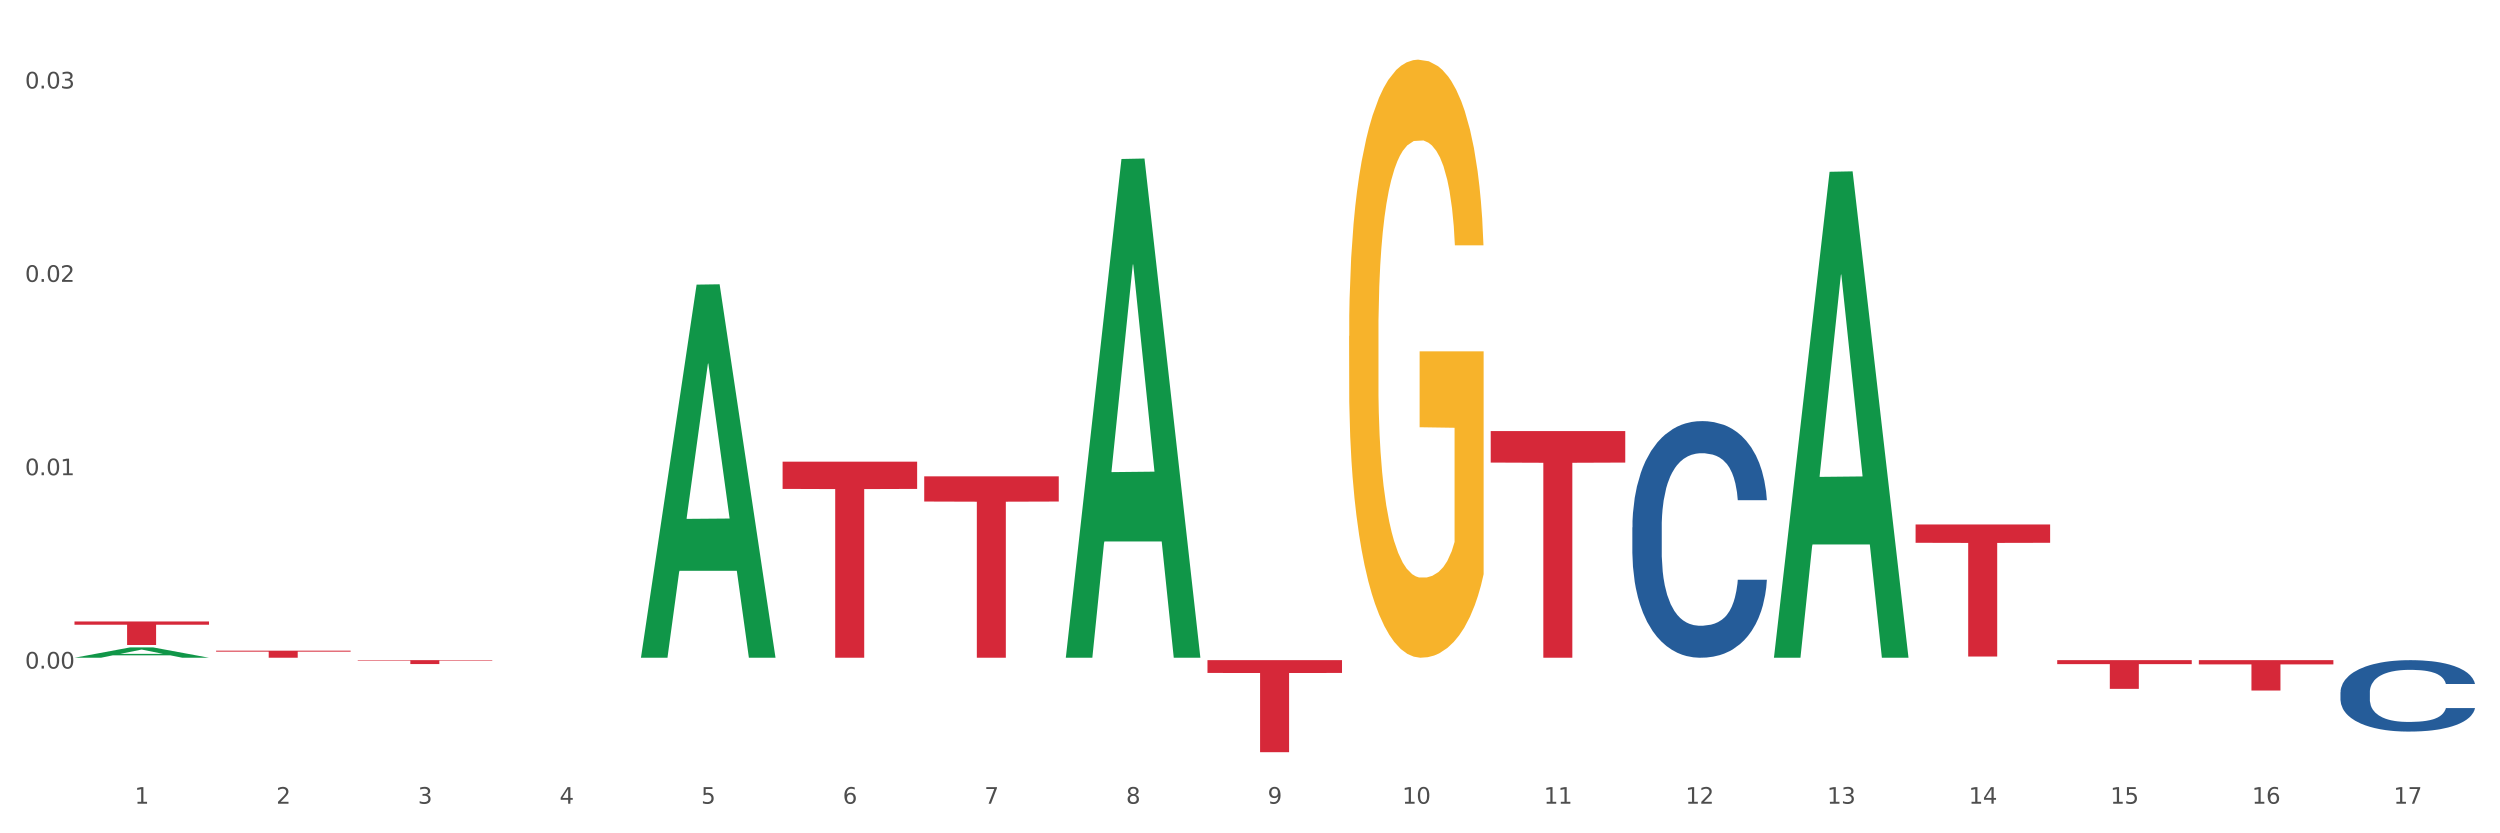 <?xml version="1.0" encoding="utf-8" standalone="no"?>
<!DOCTYPE svg PUBLIC "-//W3C//DTD SVG 1.1//EN"
  "http://www.w3.org/Graphics/SVG/1.1/DTD/svg11.dtd">
<svg xmlns:xlink="http://www.w3.org/1999/xlink" width="1080pt" height="360pt" viewBox="0 0 1080 360" xmlns="http://www.w3.org/2000/svg" version="1.1">
 <rect x="0" y="0" width="1080" height="360" fill="#333333" stroke="none"/>
 <defs>
  <style type="text/css">*{stroke-linejoin: round; stroke-linecap: butt}</style>
 </defs>
 <g id="figure_1">
  <g id="patch_1">
   <path d="M 0 360 
L 1080 360 
L 1080 0 
L 0 0 
z
" style="fill: #ffffff; stroke: #ffffff; stroke-linejoin: miter"/>
  </g>
  <g id="axes_1">
   <g id="matplotlib.axis_1">
    <g id="xtick_1">
     <g id="text_1">
      <!-- 1 -->
      <g style="fill: #4d4d4d" transform="translate(58.182 347.204) scale(0.096 -0.096)">
       <defs>
        <path id="DejaVuSans-31" d="M 794 531 
L 1825 531 
L 1825 4091 
L 703 3866 
L 703 4441 
L 1819 4666 
L 2450 4666 
L 2450 531 
L 3481 531 
L 3481 0 
L 794 0 
L 794 531 
z
" transform="scale(0.016)"/>
       </defs>
       <use xlink:href="#DejaVuSans-31"/>
      </g>
     </g>
    </g>
    <g id="xtick_2">
     <g id="text_2">
      <!-- 2 -->
      <g style="fill: #4d4d4d" transform="translate(119.364 347.204) scale(0.096 -0.096)">
       <defs>
        <path id="DejaVuSans-32" d="M 1228 531 
L 3431 531 
L 3431 0 
L 469 0 
L 469 531 
Q 828 903 1448 1529 
Q 2069 2156 2228 2338 
Q 2531 2678 2651 2914 
Q 2772 3150 2772 3378 
Q 2772 3750 2511 3984 
Q 2250 4219 1831 4219 
Q 1534 4219 1204 4116 
Q 875 4013 500 3803 
L 500 4441 
Q 881 4594 1212 4672 
Q 1544 4750 1819 4750 
Q 2544 4750 2975 4387 
Q 3406 4025 3406 3419 
Q 3406 3131 3298 2873 
Q 3191 2616 2906 2266 
Q 2828 2175 2409 1742 
Q 1991 1309 1228 531 
z
" transform="scale(0.016)"/>
       </defs>
       <use xlink:href="#DejaVuSans-32"/>
      </g>
     </g>
    </g>
    <g id="xtick_3">
     <g id="text_3">
      <!-- 3 -->
      <g style="fill: #4d4d4d" transform="translate(180.545 347.204) scale(0.096 -0.096)">
       <defs>
        <path id="DejaVuSans-33" d="M 2597 2516 
Q 3050 2419 3304 2112 
Q 3559 1806 3559 1356 
Q 3559 666 3084 287 
Q 2609 -91 1734 -91 
Q 1441 -91 1130 -33 
Q 819 25 488 141 
L 488 750 
Q 750 597 1062 519 
Q 1375 441 1716 441 
Q 2309 441 2620 675 
Q 2931 909 2931 1356 
Q 2931 1769 2642 2001 
Q 2353 2234 1838 2234 
L 1294 2234 
L 1294 2753 
L 1863 2753 
Q 2328 2753 2575 2939 
Q 2822 3125 2822 3475 
Q 2822 3834 2567 4026 
Q 2313 4219 1838 4219 
Q 1578 4219 1281 4162 
Q 984 4106 628 3988 
L 628 4550 
Q 988 4650 1302 4700 
Q 1616 4750 1894 4750 
Q 2613 4750 3031 4423 
Q 3450 4097 3450 3541 
Q 3450 3153 3228 2886 
Q 3006 2619 2597 2516 
z
" transform="scale(0.016)"/>
       </defs>
       <use xlink:href="#DejaVuSans-33"/>
      </g>
     </g>
    </g>
    <g id="xtick_4">
     <g id="text_4">
      <!-- 4 -->
      <g style="fill: #4d4d4d" transform="translate(241.726 347.204) scale(0.096 -0.096)">
       <defs>
        <path id="DejaVuSans-34" d="M 2419 4116 
L 825 1625 
L 2419 1625 
L 2419 4116 
z
M 2253 4666 
L 3047 4666 
L 3047 1625 
L 3713 1625 
L 3713 1100 
L 3047 1100 
L 3047 0 
L 2419 0 
L 2419 1100 
L 313 1100 
L 313 1709 
L 2253 4666 
z
" transform="scale(0.016)"/>
       </defs>
       <use xlink:href="#DejaVuSans-34"/>
      </g>
     </g>
    </g>
    <g id="xtick_5">
     <g id="text_5">
      <!-- 5 -->
      <g style="fill: #4d4d4d" transform="translate(302.908 347.204) scale(0.096 -0.096)">
       <defs>
        <path id="DejaVuSans-35" d="M 691 4666 
L 3169 4666 
L 3169 4134 
L 1269 4134 
L 1269 2991 
Q 1406 3038 1543 3061 
Q 1681 3084 1819 3084 
Q 2600 3084 3056 2656 
Q 3513 2228 3513 1497 
Q 3513 744 3044 326 
Q 2575 -91 1722 -91 
Q 1428 -91 1123 -41 
Q 819 9 494 109 
L 494 744 
Q 775 591 1075 516 
Q 1375 441 1709 441 
Q 2250 441 2565 725 
Q 2881 1009 2881 1497 
Q 2881 1984 2565 2268 
Q 2250 2553 1709 2553 
Q 1456 2553 1204 2497 
Q 953 2441 691 2322 
L 691 4666 
z
" transform="scale(0.016)"/>
       </defs>
       <use xlink:href="#DejaVuSans-35"/>
      </g>
     </g>
    </g>
    <g id="xtick_6">
     <g id="text_6">
      <!-- 6 -->
      <g style="fill: #4d4d4d" transform="translate(364.089 347.204) scale(0.096 -0.096)">
       <defs>
        <path id="DejaVuSans-36" d="M 2113 2584 
Q 1688 2584 1439 2293 
Q 1191 2003 1191 1497 
Q 1191 994 1439 701 
Q 1688 409 2113 409 
Q 2538 409 2786 701 
Q 3034 994 3034 1497 
Q 3034 2003 2786 2293 
Q 2538 2584 2113 2584 
z
M 3366 4563 
L 3366 3988 
Q 3128 4100 2886 4159 
Q 2644 4219 2406 4219 
Q 1781 4219 1451 3797 
Q 1122 3375 1075 2522 
Q 1259 2794 1537 2939 
Q 1816 3084 2150 3084 
Q 2853 3084 3261 2657 
Q 3669 2231 3669 1497 
Q 3669 778 3244 343 
Q 2819 -91 2113 -91 
Q 1303 -91 875 529 
Q 447 1150 447 2328 
Q 447 3434 972 4092 
Q 1497 4750 2381 4750 
Q 2619 4750 2861 4703 
Q 3103 4656 3366 4563 
z
" transform="scale(0.016)"/>
       </defs>
       <use xlink:href="#DejaVuSans-36"/>
      </g>
     </g>
    </g>
    <g id="xtick_7">
     <g id="text_7">
      <!-- 7 -->
      <g style="fill: #4d4d4d" transform="translate(425.271 347.204) scale(0.096 -0.096)">
       <defs>
        <path id="DejaVuSans-37" d="M 525 4666 
L 3525 4666 
L 3525 4397 
L 1831 0 
L 1172 0 
L 2766 4134 
L 525 4134 
L 525 4666 
z
" transform="scale(0.016)"/>
       </defs>
       <use xlink:href="#DejaVuSans-37"/>
      </g>
     </g>
    </g>
    <g id="xtick_8">
     <g id="text_8">
      <!-- 8 -->
      <g style="fill: #4d4d4d" transform="translate(486.452 347.204) scale(0.096 -0.096)">
       <defs>
        <path id="DejaVuSans-38" d="M 2034 2216 
Q 1584 2216 1326 1975 
Q 1069 1734 1069 1313 
Q 1069 891 1326 650 
Q 1584 409 2034 409 
Q 2484 409 2743 651 
Q 3003 894 3003 1313 
Q 3003 1734 2745 1975 
Q 2488 2216 2034 2216 
z
M 1403 2484 
Q 997 2584 770 2862 
Q 544 3141 544 3541 
Q 544 4100 942 4425 
Q 1341 4750 2034 4750 
Q 2731 4750 3128 4425 
Q 3525 4100 3525 3541 
Q 3525 3141 3298 2862 
Q 3072 2584 2669 2484 
Q 3125 2378 3379 2068 
Q 3634 1759 3634 1313 
Q 3634 634 3220 271 
Q 2806 -91 2034 -91 
Q 1263 -91 848 271 
Q 434 634 434 1313 
Q 434 1759 690 2068 
Q 947 2378 1403 2484 
z
M 1172 3481 
Q 1172 3119 1398 2916 
Q 1625 2713 2034 2713 
Q 2441 2713 2670 2916 
Q 2900 3119 2900 3481 
Q 2900 3844 2670 4047 
Q 2441 4250 2034 4250 
Q 1625 4250 1398 4047 
Q 1172 3844 1172 3481 
z
" transform="scale(0.016)"/>
       </defs>
       <use xlink:href="#DejaVuSans-38"/>
      </g>
     </g>
    </g>
    <g id="xtick_9">
     <g id="text_9">
      <!-- 9 -->
      <g style="fill: #4d4d4d" transform="translate(547.634 347.204) scale(0.096 -0.096)">
       <defs>
        <path id="DejaVuSans-39" d="M 703 97 
L 703 672 
Q 941 559 1184 500 
Q 1428 441 1663 441 
Q 2288 441 2617 861 
Q 2947 1281 2994 2138 
Q 2813 1869 2534 1725 
Q 2256 1581 1919 1581 
Q 1219 1581 811 2004 
Q 403 2428 403 3163 
Q 403 3881 828 4315 
Q 1253 4750 1959 4750 
Q 2769 4750 3195 4129 
Q 3622 3509 3622 2328 
Q 3622 1225 3098 567 
Q 2575 -91 1691 -91 
Q 1453 -91 1209 -44 
Q 966 3 703 97 
z
M 1959 2075 
Q 2384 2075 2632 2365 
Q 2881 2656 2881 3163 
Q 2881 3666 2632 3958 
Q 2384 4250 1959 4250 
Q 1534 4250 1286 3958 
Q 1038 3666 1038 3163 
Q 1038 2656 1286 2365 
Q 1534 2075 1959 2075 
z
" transform="scale(0.016)"/>
       </defs>
       <use xlink:href="#DejaVuSans-39"/>
      </g>
     </g>
    </g>
    <g id="xtick_10">
     <g id="text_10">
      <!-- 10 -->
      <g style="fill: #4d4d4d" transform="translate(605.761 347.204) scale(0.096 -0.096)">
       <defs>
        <path id="DejaVuSans-30" d="M 2034 4250 
Q 1547 4250 1301 3770 
Q 1056 3291 1056 2328 
Q 1056 1369 1301 889 
Q 1547 409 2034 409 
Q 2525 409 2770 889 
Q 3016 1369 3016 2328 
Q 3016 3291 2770 3770 
Q 2525 4250 2034 4250 
z
M 2034 4750 
Q 2819 4750 3233 4129 
Q 3647 3509 3647 2328 
Q 3647 1150 3233 529 
Q 2819 -91 2034 -91 
Q 1250 -91 836 529 
Q 422 1150 422 2328 
Q 422 3509 836 4129 
Q 1250 4750 2034 4750 
z
" transform="scale(0.016)"/>
       </defs>
       <use xlink:href="#DejaVuSans-31"/>
       <use xlink:href="#DejaVuSans-30" transform="translate(63.623 0)"/>
      </g>
     </g>
    </g>
    <g id="xtick_11">
     <g id="text_11">
      <!-- 11 -->
      <g style="fill: #4d4d4d" transform="translate(666.942 347.204) scale(0.096 -0.096)">
       <use xlink:href="#DejaVuSans-31"/>
       <use xlink:href="#DejaVuSans-31" transform="translate(63.623 0)"/>
      </g>
     </g>
    </g>
    <g id="xtick_12">
     <g id="text_12">
      <!-- 12 -->
      <g style="fill: #4d4d4d" transform="translate(728.124 347.204) scale(0.096 -0.096)">
       <use xlink:href="#DejaVuSans-31"/>
       <use xlink:href="#DejaVuSans-32" transform="translate(63.623 0)"/>
      </g>
     </g>
    </g>
    <g id="xtick_13">
     <g id="text_13">
      <!-- 13 -->
      <g style="fill: #4d4d4d" transform="translate(789.305 347.204) scale(0.096 -0.096)">
       <use xlink:href="#DejaVuSans-31"/>
       <use xlink:href="#DejaVuSans-33" transform="translate(63.623 0)"/>
      </g>
     </g>
    </g>
    <g id="xtick_14">
     <g id="text_14">
      <!-- 14 -->
      <g style="fill: #4d4d4d" transform="translate(850.487 347.204) scale(0.096 -0.096)">
       <use xlink:href="#DejaVuSans-31"/>
       <use xlink:href="#DejaVuSans-34" transform="translate(63.623 0)"/>
      </g>
     </g>
    </g>
    <g id="xtick_15">
     <g id="text_15">
      <!-- 15 -->
      <g style="fill: #4d4d4d" transform="translate(911.668 347.204) scale(0.096 -0.096)">
       <use xlink:href="#DejaVuSans-31"/>
       <use xlink:href="#DejaVuSans-35" transform="translate(63.623 0)"/>
      </g>
     </g>
    </g>
    <g id="xtick_16">
     <g id="text_16">
      <!-- 16 -->
      <g style="fill: #4d4d4d" transform="translate(972.849 347.204) scale(0.096 -0.096)">
       <use xlink:href="#DejaVuSans-31"/>
       <use xlink:href="#DejaVuSans-36" transform="translate(63.623 0)"/>
      </g>
     </g>
    </g>
    <g id="xtick_17">
     <g id="text_17">
      <!-- 17 -->
      <g style="fill: #4d4d4d" transform="translate(1034.031 347.204) scale(0.096 -0.096)">
       <use xlink:href="#DejaVuSans-31"/>
       <use xlink:href="#DejaVuSans-37" transform="translate(63.623 0)"/>
      </g>
     </g>
    </g>
    <g id="xtick_18"/>
    <g id="xtick_19"/>
    <g id="xtick_20"/>
    <g id="xtick_21"/>
    <g id="xtick_22"/>
    <g id="xtick_23"/>
    <g id="xtick_24"/>
    <g id="xtick_25"/>
    <g id="xtick_26"/>
    <g id="xtick_27"/>
    <g id="xtick_28"/>
    <g id="xtick_29"/>
    <g id="xtick_30"/>
    <g id="xtick_31"/>
    <g id="xtick_32"/>
    <g id="xtick_33"/>
   </g>
   <g id="matplotlib.axis_2">
    <g id="ytick_1">
     <g id="text_18">
      <!-- 0.00 -->
      <g style="fill: #4d4d4d" transform="translate(10.8 288.831) scale(0.096 -0.096)">
       <defs>
        <path id="DejaVuSans-2e" d="M 684 794 
L 1344 794 
L 1344 0 
L 684 0 
L 684 794 
z
" transform="scale(0.016)"/>
       </defs>
       <use xlink:href="#DejaVuSans-30"/>
       <use xlink:href="#DejaVuSans-2e" transform="translate(63.623 0)"/>
       <use xlink:href="#DejaVuSans-30" transform="translate(95.41 0)"/>
       <use xlink:href="#DejaVuSans-30" transform="translate(159.033 0)"/>
      </g>
     </g>
    </g>
    <g id="ytick_2">
     <g id="text_19">
      <!-- 0.01 -->
      <g style="fill: #4d4d4d" transform="translate(10.8 205.298) scale(0.096 -0.096)">
       <use xlink:href="#DejaVuSans-30"/>
       <use xlink:href="#DejaVuSans-2e" transform="translate(63.623 0)"/>
       <use xlink:href="#DejaVuSans-30" transform="translate(95.41 0)"/>
       <use xlink:href="#DejaVuSans-31" transform="translate(159.033 0)"/>
      </g>
     </g>
    </g>
    <g id="ytick_3">
     <g id="text_20">
      <!-- 0.02 -->
      <g style="fill: #4d4d4d" transform="translate(10.8 121.764) scale(0.096 -0.096)">
       <use xlink:href="#DejaVuSans-30"/>
       <use xlink:href="#DejaVuSans-2e" transform="translate(63.623 0)"/>
       <use xlink:href="#DejaVuSans-30" transform="translate(95.41 0)"/>
       <use xlink:href="#DejaVuSans-32" transform="translate(159.033 0)"/>
      </g>
     </g>
    </g>
    <g id="ytick_4">
     <g id="text_21">
      <!-- 0.03 -->
      <g style="fill: #4d4d4d" transform="translate(10.8 38.23) scale(0.096 -0.096)">
       <use xlink:href="#DejaVuSans-30"/>
       <use xlink:href="#DejaVuSans-2e" transform="translate(63.623 0)"/>
       <use xlink:href="#DejaVuSans-30" transform="translate(95.41 0)"/>
       <use xlink:href="#DejaVuSans-33" transform="translate(159.033 0)"/>
      </g>
     </g>
    </g>
    <g id="ytick_5"/>
    <g id="ytick_6"/>
    <g id="ytick_7"/>
    <g id="ytick_8"/>
   </g>
   <g id="PolyCollection_1">
    <path d="M 32.175 284.138 
L 32.235 284.134 
L 56.203 279.678 
L 66.15 279.674 
L 90.297 284.147 
L 78.793 284.147 
L 73.58 283.105 
L 48.833 283.105 
L 48.653 283.122 
L 43.62 284.147 
L 32.175 284.147 
L 32.175 284.138 
L 51.949 282.483 
L 70.464 282.479 
L 61.296 280.627 
L 61.176 280.619 
L 61.056 280.631 
L 51.889 282.479 
L 51.949 282.483 
L 32.175 284.138 
z
" clip-path="url(#pfba29dee82)" style="fill: #109648"/>
    <path d="M 32.175 268.473 
L 90.297 268.473 
L 90.297 269.885 
L 67.434 269.895 
L 67.434 278.636 
L 54.901 278.636 
L 54.901 269.895 
L 32.175 269.885 
L 32.175 268.482 
L 32.175 268.473 
z
" clip-path="url(#pfba29dee82)" style="fill: #d62839"/>
    <path d="M 93.356 281.096 
L 151.479 281.096 
L 151.479 281.519 
L 128.615 281.522 
L 128.615 284.147 
L 116.082 284.147 
L 116.082 281.522 
L 93.356 281.519 
L 93.356 281.098 
L 93.356 281.096 
z
" clip-path="url(#pfba29dee82)" style="fill: #d62839"/>
    <path d="M 154.538 285.184 
L 212.66 285.184 
L 212.66 285.418 
L 189.797 285.42 
L 189.797 286.869 
L 177.263 286.869 
L 177.263 285.42 
L 154.538 285.418 
L 154.538 285.186 
L 154.538 285.184 
z
" clip-path="url(#pfba29dee82)" style="fill: #d62839"/>
    <path d="M 338.082 199.434 
L 396.204 199.434 
L 396.204 211.206 
L 373.341 211.286 
L 373.341 284.147 
L 360.808 284.147 
L 360.808 211.286 
L 338.082 211.206 
L 338.082 199.513 
L 338.082 199.434 
z
" clip-path="url(#pfba29dee82)" style="fill: #d62839"/>
    <path d="M 399.263 205.772 
L 457.386 205.772 
L 457.386 216.663 
L 434.523 216.737 
L 434.523 284.147 
L 421.989 284.147 
L 421.989 216.737 
L 399.263 216.663 
L 399.263 205.845 
L 399.263 205.772 
z
" clip-path="url(#pfba29dee82)" style="fill: #d62839"/>
    <path d="M 521.626 285.184 
L 579.749 285.184 
L 579.749 290.71 
L 556.885 290.748 
L 556.885 324.95 
L 544.352 324.95 
L 544.352 290.748 
L 521.626 290.71 
L 521.626 285.222 
L 521.626 285.184 
z
" clip-path="url(#pfba29dee82)" style="fill: #d62839"/>
    <path d="M 643.989 186.224 
L 702.112 186.224 
L 702.112 199.832 
L 679.248 199.924 
L 679.248 284.147 
L 666.715 284.147 
L 666.715 199.924 
L 643.989 199.832 
L 643.989 186.316 
L 643.989 186.224 
z
" clip-path="url(#pfba29dee82)" style="fill: #d62839"/>
    <path d="M 827.533 226.555 
L 885.656 226.555 
L 885.656 234.487 
L 862.792 234.541 
L 862.792 283.633 
L 850.259 283.633 
L 850.259 234.541 
L 827.533 234.487 
L 827.533 226.609 
L 827.533 226.555 
z
" clip-path="url(#pfba29dee82)" style="fill: #d62839"/>
    <path d="M 888.715 285.184 
L 946.837 285.184 
L 946.837 286.908 
L 923.974 286.919 
L 923.974 297.587 
L 911.44 297.587 
L 911.44 286.919 
L 888.715 286.908 
L 888.715 285.196 
L 888.715 285.184 
z
" clip-path="url(#pfba29dee82)" style="fill: #d62839"/>
    <path d="M 949.896 285.184 
L 1008.019 285.184 
L 1008.019 287.008 
L 985.155 287.02 
L 985.155 298.307 
L 972.622 298.307 
L 972.622 287.02 
L 949.896 287.008 
L 949.896 285.197 
L 949.896 285.184 
z
" clip-path="url(#pfba29dee82)" style="fill: #d62839"/>
    <path d="M 582.808 145.16 
L 582.876 144.924 
L 582.876 136.429 
L 583.014 129.114 
L 583.7 111.417 
L 584.729 96.786 
L 585.484 88.999 
L 586.239 82.628 
L 587.131 76.257 
L 588.229 69.65 
L 590.219 59.975 
L 591.454 55.02 
L 592.964 49.828 
L 595.709 42.277 
L 597.699 38.03 
L 599.757 34.49 
L 603.12 30.243 
L 605.316 28.355 
L 607.649 26.939 
L 610.462 25.995 
L 612.589 25.759 
L 617.256 26.467 
L 621.236 28.591 
L 623.157 30.243 
L 625.628 33.075 
L 626.931 34.962 
L 629.059 38.738 
L 631.254 43.693 
L 632.764 47.941 
L 635.029 55.964 
L 636.744 63.987 
L 638.322 73.897 
L 639.146 80.74 
L 639.764 87.112 
L 640.312 94.427 
L 640.861 105.989 
L 628.51 105.989 
L 628.029 97.73 
L 627.274 89.943 
L 626.176 82.392 
L 625.216 77.673 
L 623.569 71.774 
L 622.059 67.998 
L 620.481 65.166 
L 618.56 62.807 
L 617.05 61.627 
L 614.923 60.683 
L 610.737 60.919 
L 607.923 62.807 
L 606.002 65.166 
L 604.767 67.29 
L 603.669 69.65 
L 602.433 72.953 
L 600.992 77.909 
L 599.963 82.392 
L 598.934 88.056 
L 598.11 93.719 
L 597.355 100.326 
L 596.738 107.405 
L 596.258 114.72 
L 595.846 123.687 
L 595.503 138.553 
L 595.503 170.881 
L 595.64 178.196 
L 595.983 187.871 
L 596.395 195.186 
L 597.081 203.917 
L 597.699 209.816 
L 598.865 218.311 
L 600.169 225.39 
L 601.198 229.873 
L 602.228 233.649 
L 604.012 238.84 
L 606.002 243.088 
L 607.717 245.683 
L 610.05 248.043 
L 611.629 248.987 
L 613.001 249.459 
L 616.364 249.459 
L 618.765 248.751 
L 621.442 247.099 
L 623.5 244.976 
L 625.216 242.38 
L 627.137 238.132 
L 628.372 234.121 
L 628.372 184.803 
L 613.276 184.567 
L 613.276 151.767 
L 640.93 151.767 
L 640.93 248.043 
L 639.764 252.998 
L 638.46 257.482 
L 637.087 261.493 
L 635.029 266.449 
L 632.558 271.168 
L 630.362 274.472 
L 628.029 277.303 
L 625.284 279.899 
L 621.716 282.259 
L 619.52 283.203 
L 616.775 283.911 
L 613.55 284.147 
L 610.737 283.675 
L 607.992 282.495 
L 605.11 280.371 
L 602.296 277.303 
L 600.169 274.236 
L 598.042 270.46 
L 595.777 265.505 
L 593.993 260.785 
L 592.621 256.538 
L 591.111 251.111 
L 589.464 244.032 
L 588.229 237.66 
L 587.131 231.053 
L 585.964 222.558 
L 585.141 215.243 
L 584.317 206.04 
L 583.837 199.197 
L 583.288 188.579 
L 582.876 173.713 
L 582.808 145.16 
z
" clip-path="url(#pfba29dee82)" style="fill: #f7b32b"/>
    <path d="M 705.171 227.847 
L 705.239 227.753 
L 705.239 225.139 
L 705.445 221.591 
L 706.201 215.056 
L 707.163 210.107 
L 708.812 204.319 
L 709.705 201.891 
L 710.873 199.183 
L 713.277 194.795 
L 716.026 191.061 
L 717.949 189.007 
L 719.392 187.699 
L 722.621 185.365 
L 724.476 184.338 
L 726.4 183.498 
L 728.049 182.938 
L 730.797 182.284 
L 732.995 182.004 
L 735.537 181.911 
L 737.667 182.004 
L 740.484 182.378 
L 744.606 183.498 
L 746.186 184.152 
L 748.316 185.272 
L 750.514 186.766 
L 752.301 188.26 
L 754.362 190.407 
L 756.491 193.208 
L 758.552 196.756 
L 759.995 200.024 
L 761.163 203.478 
L 762.194 207.68 
L 762.949 212.255 
L 763.293 216.083 
L 750.72 216.083 
L 750.377 212.628 
L 749.69 208.894 
L 749.003 206.373 
L 748.247 204.319 
L 747.079 201.984 
L 746.049 200.491 
L 744.331 198.717 
L 742.751 197.596 
L 741.446 196.943 
L 739.865 196.383 
L 736.499 195.822 
L 734.094 195.822 
L 732.583 196.009 
L 730.728 196.476 
L 729.148 197.129 
L 727.293 198.25 
L 725.85 199.464 
L 724.407 201.051 
L 723.583 202.171 
L 722.346 204.225 
L 721.522 205.906 
L 720.423 208.8 
L 719.804 210.854 
L 718.705 216.176 
L 718.224 220.097 
L 718.018 222.805 
L 717.881 225.793 
L 717.881 240.358 
L 718.293 246.894 
L 718.636 249.694 
L 719.186 252.869 
L 720.216 256.977 
L 721.728 260.992 
L 723.308 263.886 
L 724.613 265.66 
L 725.85 266.967 
L 727.087 267.994 
L 728.598 268.928 
L 729.835 269.488 
L 731.69 270.048 
L 733.888 270.328 
L 735.606 270.328 
L 739.11 269.862 
L 740.69 269.395 
L 742.201 268.741 
L 743.85 267.714 
L 745.155 266.594 
L 745.911 265.753 
L 747.148 263.979 
L 748.11 262.112 
L 748.934 259.965 
L 749.484 258.097 
L 750.102 255.296 
L 750.583 252.122 
L 750.72 250.441 
L 763.293 250.441 
L 763.018 253.803 
L 762.537 257.07 
L 761.575 261.459 
L 760.82 263.979 
L 759.652 267.061 
L 758.415 269.675 
L 756.697 272.569 
L 755.117 274.717 
L 753.468 276.584 
L 751.682 278.264 
L 748.453 280.599 
L 747.285 281.252 
L 744.812 282.373 
L 742.888 283.026 
L 740.071 283.68 
L 737.186 284.053 
L 734.163 284.147 
L 731.484 283.96 
L 728.529 283.4 
L 726.674 282.839 
L 724.613 281.999 
L 722.209 280.692 
L 719.942 279.105 
L 717.812 277.237 
L 715.819 275.09 
L 713.965 272.663 
L 711.56 268.648 
L 709.774 264.726 
L 708.468 261.085 
L 707.575 258.004 
L 706.682 254.083 
L 706.201 251.375 
L 705.445 244.839 
L 705.171 238.771 
L 705.171 227.847 
z
" clip-path="url(#pfba29dee82)" style="fill: #255c99"/>
    <path d="M 1011.078 299.052 
L 1011.146 299.024 
L 1011.146 298.235 
L 1011.352 297.164 
L 1012.108 295.191 
L 1013.07 293.697 
L 1014.719 291.949 
L 1015.612 291.216 
L 1016.78 290.399 
L 1019.185 289.074 
L 1021.933 287.947 
L 1023.856 287.326 
L 1025.299 286.932 
L 1028.528 286.227 
L 1030.383 285.917 
L 1032.307 285.663 
L 1033.956 285.494 
L 1036.704 285.297 
L 1038.902 285.212 
L 1041.444 285.184 
L 1043.574 285.212 
L 1046.391 285.325 
L 1050.513 285.663 
L 1052.093 285.861 
L 1054.223 286.199 
L 1056.421 286.65 
L 1058.208 287.101 
L 1060.269 287.749 
L 1062.398 288.595 
L 1064.46 289.666 
L 1065.902 290.652 
L 1067.07 291.695 
L 1068.101 292.964 
L 1068.856 294.345 
L 1069.2 295.501 
L 1056.627 295.501 
L 1056.284 294.458 
L 1055.597 293.33 
L 1054.91 292.569 
L 1054.154 291.949 
L 1052.986 291.244 
L 1051.956 290.793 
L 1050.238 290.258 
L 1048.658 289.92 
L 1047.353 289.722 
L 1045.772 289.553 
L 1042.406 289.384 
L 1040.001 289.384 
L 1038.49 289.44 
L 1036.635 289.581 
L 1035.055 289.779 
L 1033.2 290.117 
L 1031.757 290.483 
L 1030.314 290.963 
L 1029.49 291.301 
L 1028.253 291.921 
L 1027.429 292.428 
L 1026.33 293.302 
L 1025.711 293.922 
L 1024.612 295.529 
L 1024.131 296.713 
L 1023.925 297.53 
L 1023.788 298.432 
L 1023.788 302.829 
L 1024.2 304.802 
L 1024.543 305.648 
L 1025.093 306.606 
L 1026.124 307.846 
L 1027.635 309.058 
L 1029.215 309.932 
L 1030.52 310.468 
L 1031.757 310.862 
L 1032.994 311.172 
L 1034.505 311.454 
L 1035.742 311.623 
L 1037.597 311.793 
L 1039.795 311.877 
L 1041.513 311.877 
L 1045.017 311.736 
L 1046.597 311.595 
L 1048.108 311.398 
L 1049.757 311.088 
L 1051.063 310.75 
L 1051.818 310.496 
L 1053.055 309.96 
L 1054.017 309.397 
L 1054.841 308.748 
L 1055.391 308.185 
L 1056.009 307.339 
L 1056.49 306.381 
L 1056.627 305.873 
L 1069.2 305.873 
L 1068.925 306.888 
L 1068.444 307.875 
L 1067.482 309.199 
L 1066.727 309.96 
L 1065.559 310.891 
L 1064.322 311.68 
L 1062.605 312.554 
L 1061.024 313.202 
L 1059.376 313.766 
L 1057.589 314.273 
L 1054.36 314.978 
L 1053.192 315.175 
L 1050.719 315.513 
L 1048.795 315.711 
L 1045.979 315.908 
L 1043.093 316.021 
L 1040.07 316.049 
L 1037.391 315.992 
L 1034.437 315.823 
L 1032.582 315.654 
L 1030.52 315.401 
L 1028.116 315.006 
L 1025.849 314.527 
L 1023.719 313.963 
L 1021.727 313.315 
L 1019.872 312.582 
L 1017.467 311.37 
L 1015.681 310.186 
L 1014.375 309.087 
L 1013.482 308.157 
L 1012.589 306.973 
L 1012.108 306.155 
L 1011.352 304.182 
L 1011.078 302.35 
L 1011.078 299.052 
z
" clip-path="url(#pfba29dee82)" style="fill: #255c99"/>
    <path d="M 276.901 283.844 
L 276.961 283.692 
L 300.929 122.958 
L 310.875 122.806 
L 335.023 284.147 
L 323.518 284.147 
L 318.305 246.576 
L 293.558 246.576 
L 293.379 247.182 
L 288.345 284.147 
L 276.901 284.147 
L 276.901 283.844 
L 296.674 224.155 
L 315.19 224.004 
L 306.022 157.195 
L 305.902 156.892 
L 305.782 157.347 
L 296.614 224.004 
L 296.674 224.155 
L 276.901 283.844 
z
" clip-path="url(#pfba29dee82)" style="fill: #109648"/>
    <path d="M 460.445 283.742 
L 460.505 283.539 
L 484.473 68.681 
L 494.42 68.479 
L 518.567 284.147 
L 507.063 284.147 
L 501.85 233.925 
L 477.103 233.925 
L 476.923 234.735 
L 471.89 284.147 
L 460.445 284.147 
L 460.445 283.742 
L 480.218 203.955 
L 498.734 203.752 
L 489.566 114.447 
L 489.446 114.042 
L 489.326 114.65 
L 480.159 203.752 
L 480.218 203.955 
L 460.445 283.742 
z
" clip-path="url(#pfba29dee82)" style="fill: #109648"/>
    <path d="M 766.352 283.752 
L 766.412 283.555 
L 790.38 74.214 
L 800.327 74.017 
L 824.474 284.147 
L 812.97 284.147 
L 807.757 235.215 
L 783.01 235.215 
L 782.83 236.004 
L 777.797 284.147 
L 766.352 284.147 
L 766.352 283.752 
L 786.126 206.014 
L 804.641 205.816 
L 795.473 118.805 
L 795.353 118.41 
L 795.233 119.002 
L 786.066 205.816 
L 786.126 206.014 
L 766.352 283.752 
z
" clip-path="url(#pfba29dee82)" style="fill: #109648"/>
   </g>
  </g>
 </g>
 <defs>
  <clipPath id="pfba29dee82">
   <rect x="32.175" y="10.8" width="1037.025" height="329.109"/>
  </clipPath>
 </defs>
</svg>
